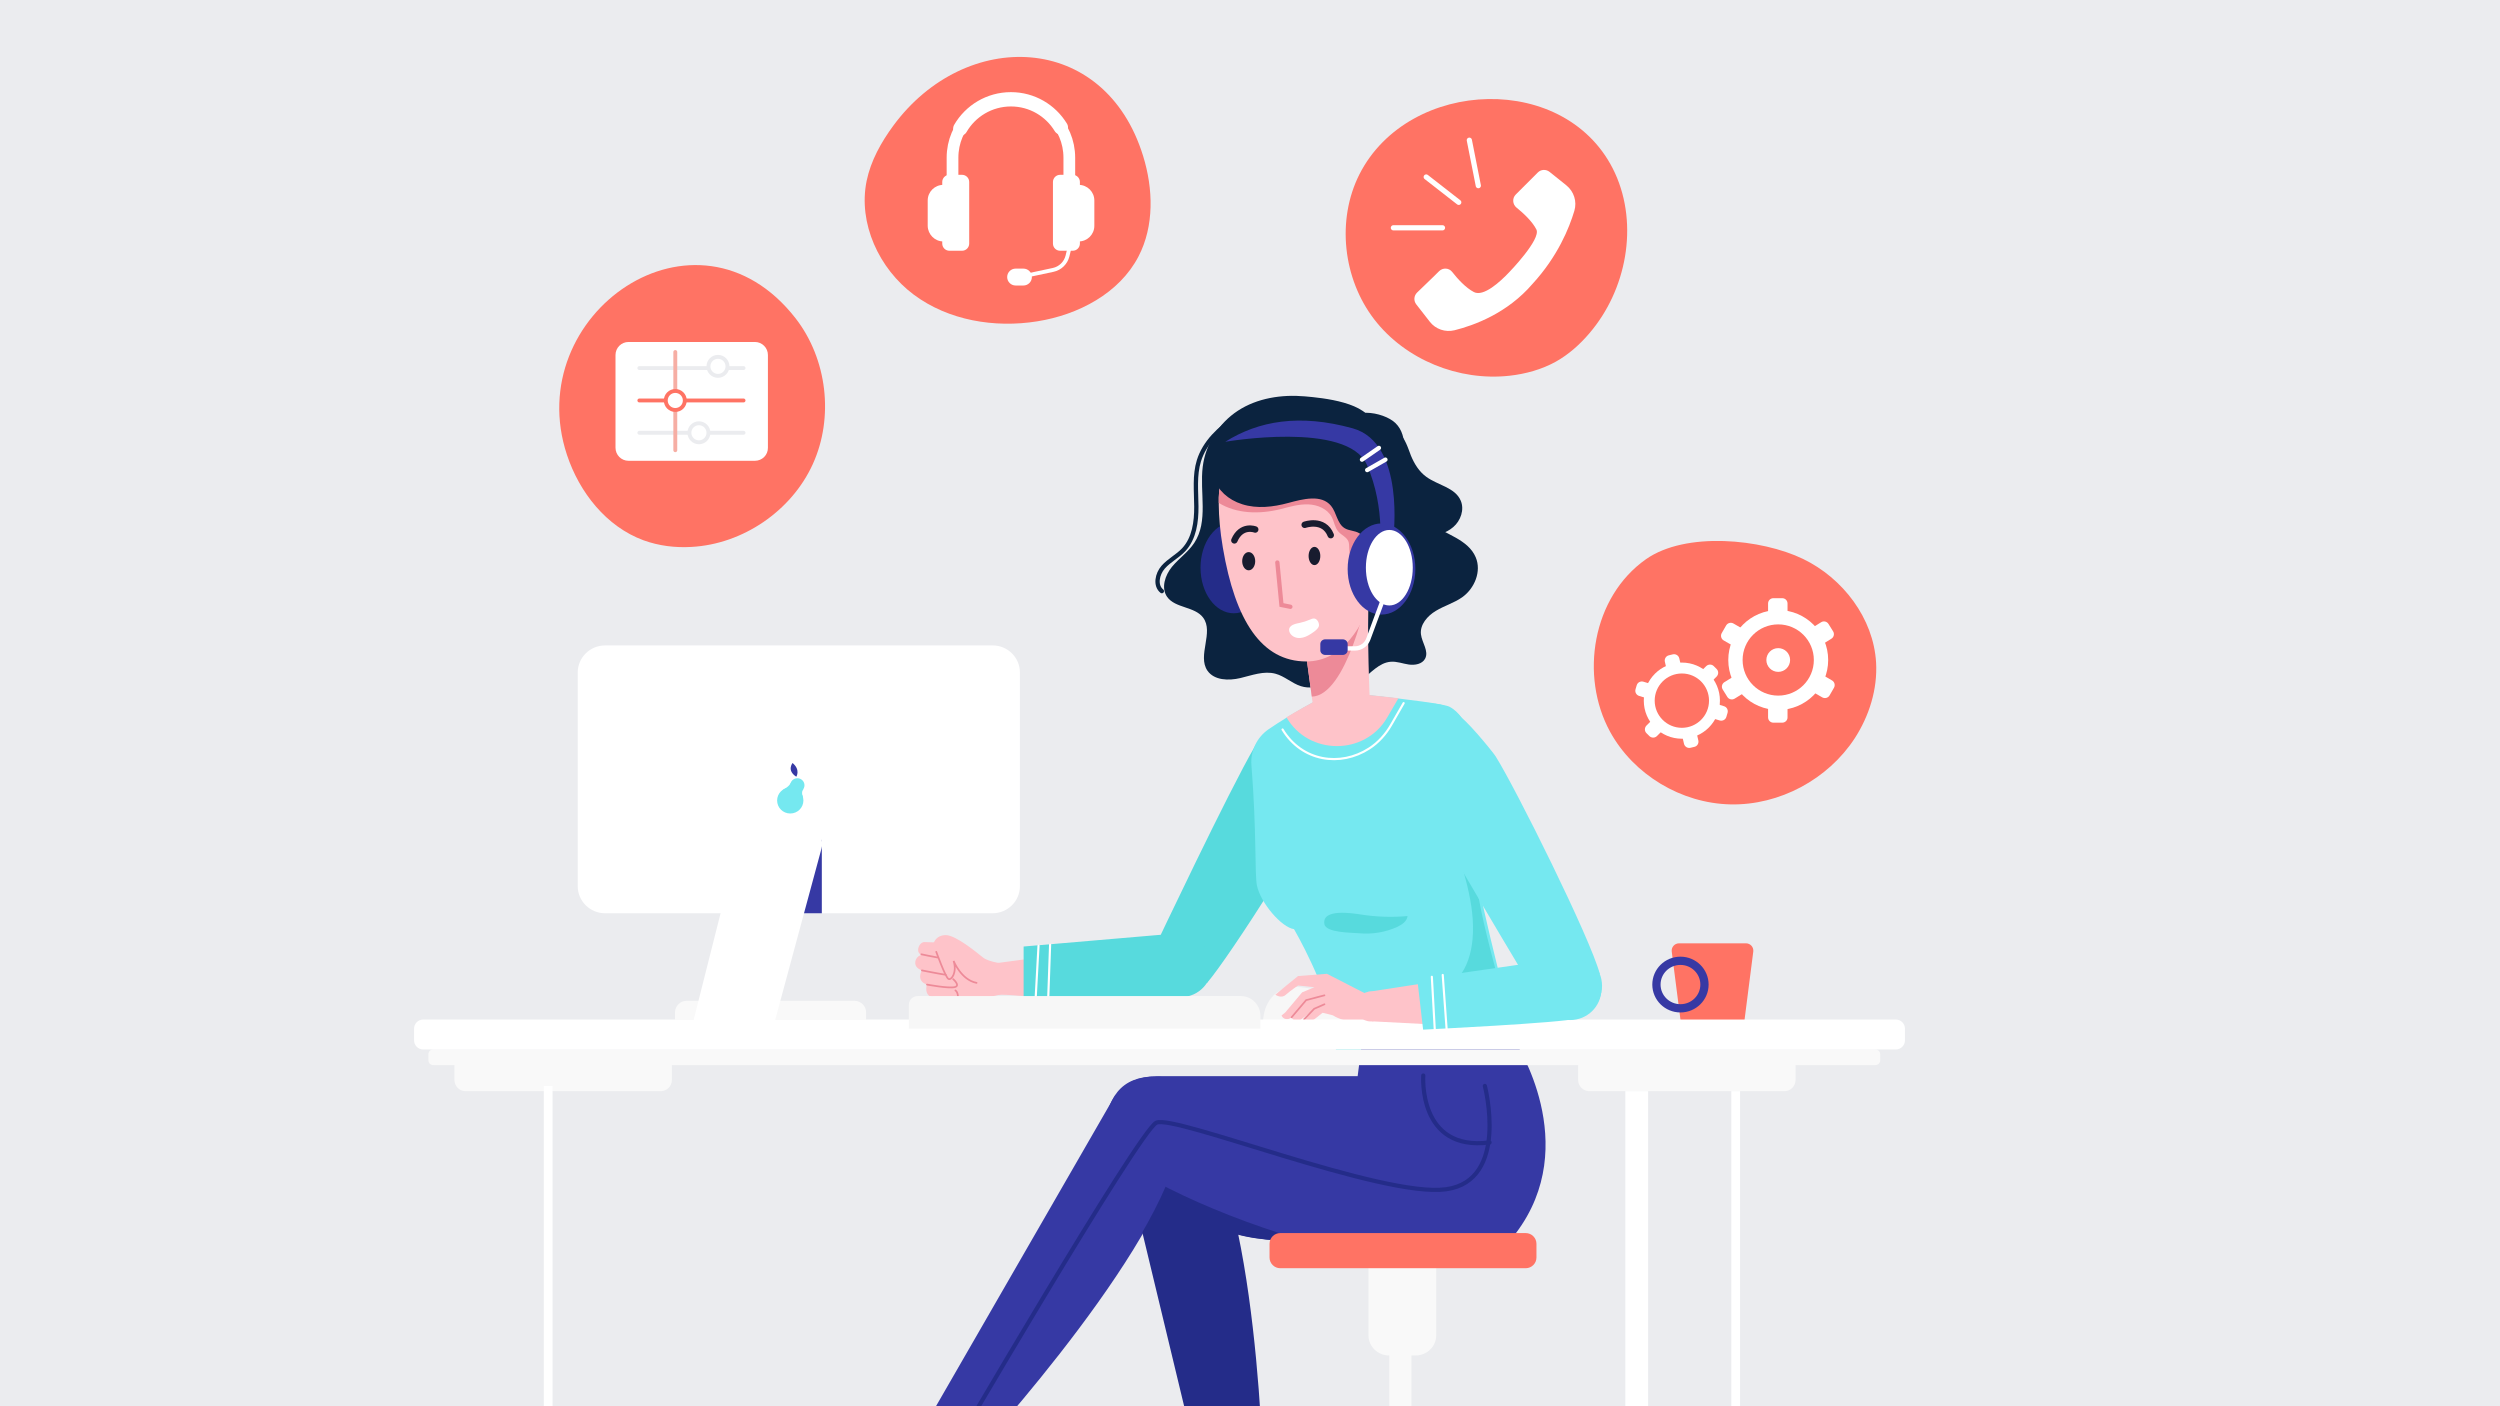 <svg width="1920" height="1080" viewBox="0 0 1920 1080" fill="none" xmlns="http://www.w3.org/2000/svg">
<rect x="0" y="0" width="1920" height="1080" fill="#808080" stroke="none"/>
<g clip-path="url(#clip0)">
<path d="M1976 -19H-58V1157H1976V-19Z" fill="#EBECEF" stroke="#FF7364" stroke-miterlimit="10"/>
<path d="M991.936 626.007C1009.85 626.007 1024.37 610.338 1024.37 591.01C1024.37 571.682 1009.85 556.014 991.936 556.014C974.022 556.014 959.5 571.682 959.5 591.01C959.5 610.338 974.022 626.007 991.936 626.007Z" fill="#57DADD"/>
<path d="M907.568 765.639C920.687 765.639 931.322 754.165 931.322 740.011C931.322 725.856 920.687 714.382 907.568 714.382C894.449 714.382 883.814 725.856 883.814 740.011C883.814 754.165 894.449 765.639 907.568 765.639Z" fill="#57DADD"/>
<path d="M1022.49 603.825C1010.53 630.426 945.082 733.913 926.817 755.123L887.336 726.578C887.336 726.578 944.018 606.741 963.758 573.247C979.566 546.47 1003.24 574.219 1012.08 586.415C1014.3 589.42 1024.04 600.378 1022.49 603.825Z" fill="#57DADD"/>
<path d="M860.283 871.542L931.363 1167L971 1159.79C971 1159.79 969.676 947.353 924.33 867.772C879.066 788.108 857.221 861.133 860.283 871.542Z" fill="#242C89"/>
<path d="M1145.33 854.72C1133.82 841.318 1116.77 833.918 1099.06 834.001C1041.2 834.247 876.141 837.289 872.747 865.079C868.691 898.871 864.553 923.126 948.902 947.463C1028.45 970.319 1200.38 919.097 1145.33 854.72Z" fill="#242C89"/>
<path d="M1002.06 304.397C984.252 302.845 965.616 305.705 950.707 315.428C935.963 325.07 925.858 341.167 923.704 358.407C921.22 378.181 928.26 400.324 917.161 416.993C912.523 424.02 905.316 428.923 900.015 435.378C894.714 441.915 891.567 451.556 896.371 458.42C902.583 467.163 917.492 465.692 923.953 474.272C932.484 485.548 919.315 503.524 927.349 515.127C932.567 522.562 943.583 522.889 952.529 520.765C961.474 518.64 970.668 515.045 979.531 517.414C986.571 519.294 992.121 524.768 999.078 526.975C1011.92 531.06 1026.25 522.399 1032.29 510.551C1038.34 498.703 1038.01 484.567 1036.1 471.412C1031.96 442.813 1021.19 413.725 1028.81 385.862C1033.54 368.458 1058.55 344.19 1054.57 326.214C1050.76 308.973 1016.14 305.623 1002.06 304.397Z" fill="#0B233F"/>
<path d="M1166 805.091C1098.22 833.351 1026.31 806.401 1026.31 806.401C1026.31 802.551 1025.98 798.455 1025.32 794.36C1019.95 757.989 993.782 713.59 993.782 713.59C984.288 712.28 968.024 693.439 965.3 679.923C963.566 671.24 965.135 638.228 961.089 587.522C960.264 576.791 965.217 566.388 974.133 560.162C978.344 557.213 983.215 554.182 988.086 551.151C1005.18 540.666 1023.75 531 1023.75 531C1023.75 531 1049.76 533.539 1073.78 536.406C1086.66 537.963 1098.96 539.601 1106.39 540.994C1109.69 541.649 1112.09 542.222 1113.08 542.714C1144.29 558.851 1134.79 646.338 1134.79 671.895C1134.79 686.394 1166 805.091 1166 805.091Z" fill="#75E8F0"/>
<path d="M1071.7 324.909C1082.49 335.399 1077.26 353.101 1078.51 368.016C1079.67 381.292 1086.89 393.913 1097.84 401.698C1110.12 410.385 1127.55 414.237 1133.35 428.005C1137.92 438.741 1132.52 451.935 1122.9 458.737C1116.76 463.081 1109.21 465.211 1102.74 469.145C1096.26 472.997 1090.45 479.717 1091.28 487.093C1092.03 493.567 1097.59 500.123 1094.44 505.942C1092.2 510.039 1086.64 511.023 1081.99 510.367C1077.34 509.711 1072.78 507.826 1068.05 508.236C1059.26 508.892 1053.03 516.677 1045.9 521.922C1033.28 531.347 1012.87 532.084 1003.25 519.71C997.52 512.334 996.856 502.336 997.022 493.075C997.52 463.326 1004.24 433.66 1016.6 406.534C1025.65 386.783 1037.93 366.541 1034.78 345.069C1034.03 339.825 1032.29 334.58 1032.7 329.253C1034.2 311.223 1062.57 316.058 1071.7 324.909Z" fill="#0B233F"/>
<path d="M1051.9 445.999C1050.76 459.367 1050.6 477.326 1050.76 493.317C1051.01 514.393 1051.9 536.207 1051.9 536.207C1027.81 568.518 1009.08 546.95 1009.08 546.95L1007.45 535.059L1001.02 487.659C999.799 406.964 1054.59 415.083 1051.9 445.999Z" fill="#FEC3C9"/>
<path d="M1051.9 445.967C1050.76 459.318 1033.88 534.427 1007.46 535L1001.02 487.658C999.718 406.979 1054.59 415.088 1051.9 445.967Z" fill="#ED8A98"/>
<path d="M947.5 471C961.583 471 973 455.33 973 436C973 416.67 961.583 401 947.5 401C933.417 401 922 416.67 922 436C922 455.33 933.417 471 947.5 471Z" fill="#242C89"/>
<path d="M1064 411.845C1064 415.941 1063.75 419.299 1063.42 421.838C1063.34 422.329 1063.25 422.82 1063.17 423.23C1062.34 427.817 1060.6 437.563 1057.28 448.948C1056.62 451.241 1055.95 453.534 1055.12 455.909C1046.99 480.153 1031.73 508 1003.19 508C969.099 508 948.692 477.041 939.152 420.609C936.995 407.914 936.083 396.939 936 387.602C936 387.111 936 386.701 936 386.21C936 384.817 936 383.425 936 382.114C936.249 370.402 940.48 359.509 947.531 350.827C949.107 348.944 950.766 347.06 952.591 345.34C959.891 338.542 969.265 333.71 979.634 331.908C993.322 329.532 1009.5 328.795 1024.93 333.136C1056.78 341.982 1064 388.011 1064 411.845Z" fill="#FEC3C9"/>
<path d="M1009.5 434C1011.99 434 1014 430.866 1014 427C1014 423.134 1011.99 420 1009.5 420C1007.01 420 1005 423.134 1005 427C1005 430.866 1007.01 434 1009.5 434Z" fill="#181C2F"/>
<path d="M959 438C961.761 438 964 434.866 964 431C964 427.134 961.761 424 959 424C956.239 424 954 427.134 954 431C954 434.866 956.239 438 959 438Z" fill="#181C2F"/>
<path d="M1063.39 437.703C1062.72 441.316 1061.48 444.929 1058.99 447.556C1058.41 448.213 1057.75 448.706 1057.09 449.199C1054.85 450.677 1052.03 451.416 1049.46 450.759C1049.3 450.759 1049.21 450.677 1049.05 450.677C1045.65 449.527 1043.49 446.325 1041.84 443.122C1038.44 436.225 1036.45 428.588 1036.2 420.869C1036.12 419.063 1036.2 417.174 1035.46 415.532C1033.96 412.33 1030.15 410.934 1027.83 408.224C1025.1 405.104 1024.68 400.67 1022.77 397.057C1019.38 390.734 1011.83 387.614 1004.71 387.367C997.496 387.121 990.535 389.174 983.573 390.98C966.831 395.168 949.426 394.511 936 386.218C936 384.822 936 383.426 936 382.112C936.249 370.37 940.476 359.449 947.52 350.745C949.095 348.856 950.753 346.967 952.576 345.243C958.212 344.504 963.765 343.026 969.483 342.369C987.219 340.398 1005.37 346.475 1019.79 356.903C1034.29 367.332 1045.32 381.784 1053.85 397.385C1055.51 400.341 1057 403.461 1058.41 406.582C1060.57 411.591 1062.31 416.764 1063.3 421.937C1064.13 427.192 1064.3 432.447 1063.39 437.703Z" fill="#ED8A98"/>
<path d="M981 432L984.167 464.624L991 466" stroke="#ED8A98" stroke-width="3.309" stroke-miterlimit="10" stroke-linecap="round"/>
<path d="M964 406.655C964 406.655 953.36 402.525 948 415" stroke="#181C2F" stroke-width="4.963" stroke-miterlimit="10" stroke-linecap="round"/>
<path d="M1002 403.047C1002 403.047 1016.72 397.745 1022 411" stroke="#181C2F" stroke-width="4.963" stroke-miterlimit="10" stroke-linecap="round"/>
<path d="M954.05 387.267C965.431 390.881 977.883 389.402 989.346 386.281C1000.64 383.242 1014.83 379.464 1022.25 388.499C1026.54 393.756 1026.87 402.133 1032.72 405.665C1036.1 407.719 1040.56 407.472 1043.94 409.526C1049.63 413.058 1050.54 422.01 1056.8 424.474C1061.83 426.446 1067.69 422.585 1069.67 417.657C1071.73 412.647 1070.99 407.062 1070.16 401.723C1066.95 382.092 1061.75 362.215 1050.7 345.706C1039.57 329.115 1021.67 316.137 1001.72 315.069C989.016 314.412 976.481 318.519 964.689 323.447C955.452 327.308 946.134 331.907 939.371 339.382C923.126 357.205 931.867 380.285 954.05 387.267Z" fill="#0B233F"/>
<path d="M1051.84 422.185C1050.68 422.103 1050.84 420.711 1051.34 419.893C1052.91 417.273 1054.81 414.327 1058.29 413.59C1061.52 412.853 1064.99 414.327 1066.89 416.537C1068.8 418.747 1069.46 421.53 1069.71 424.231C1070.45 431.761 1068.55 439.456 1064.41 446.168C1063.58 447.559 1062.51 449.032 1060.77 449.605C1058.54 450.342 1055.89 449.36 1054.4 447.805C1052.91 446.249 1052.33 444.203 1051.92 442.32C1050.35 434.954 1050.51 427.341 1052.25 420.056" fill="#FEC3C9"/>
<path d="M1054.48 421.857C1054.48 421.857 1059.61 416.618 1064.74 421.857C1067.72 424.885 1067.22 430.451 1065.32 434.953" stroke="#ED8A98" stroke-width="2.844" stroke-miterlimit="10" stroke-linecap="round"/>
<path d="M1095.4 366.196C1104.21 372.649 1117.55 374.386 1121.83 384.478C1124.8 391.345 1121.83 399.865 1116.15 404.746C1110.47 409.709 1102.81 411.612 1095.31 411.943C1090.21 412.191 1084.86 411.695 1080.49 409.13C1076.7 406.897 1073.9 403.174 1071.68 399.286C1066.49 390.021 1064.19 379.184 1065.26 368.678C1065.92 362.143 1066.33 330.955 1074.07 333.106C1078.52 334.264 1082.14 346.342 1083.62 349.982C1086.26 356.269 1089.8 362.143 1095.4 366.196Z" fill="#0B233F"/>
<path d="M949 321C936.501 328.895 925.162 339.802 920.775 353.802C917.298 365.116 918.706 377.163 918.788 388.965C918.871 400.767 917.216 413.465 909.104 422.174C904.386 427.221 897.847 430.395 893.295 435.605C888.742 440.814 886.921 449.686 892.301 454" stroke="#0B233F" stroke-width="3.309" stroke-miterlimit="10" stroke-linecap="round"/>
<path d="M1163.62 800C1163.62 800 1215.89 878.85 1164.12 947.181C1112.35 1015.51 845.283 904.291 848.021 873.55C850.759 842.809 861.627 826.664 888.923 826.664C916.136 826.664 1044.23 826.664 1044.23 826.664L1046.97 805.219L1163.62 800Z" fill="#3639A4"/>
<path d="M856.043 843.621L704 1107.46L738.092 1129C738.092 1129 883.831 972.959 905.646 884.167C927.379 795.375 860.937 834.038 856.043 843.621Z" fill="#3639A4"/>
<path d="M1142.35 834C1142.35 834 1161.4 906.655 1112.45 913.372C1063.51 920.089 903 855.543 889.417 862.259C875.835 868.976 728 1122 728 1122" stroke="#242C89" stroke-width="3.212" stroke-miterlimit="10" stroke-linecap="round"/>
<path d="M1094.07 826C1094.07 826 1089.88 884.51 1145 877.401" stroke="#242C89" stroke-width="3.212" stroke-miterlimit="10" stroke-linecap="round"/>
<path d="M1074 536.247L1065.29 551.182C1048.21 580.407 1004.84 580.245 988 550.859C1005.17 540.526 1023.83 531 1023.83 531C1023.83 531 1049.87 533.422 1074 536.247Z" fill="#FEC3C9"/>
<path d="M1166 805.073C1098.07 833.373 1025.99 806.385 1025.99 806.385C1025.99 802.53 1025.66 798.428 1025 794.327C1027.15 792.851 1029.55 791.702 1031.87 790.636C1047.42 783.417 1063.48 777.101 1079.86 771.769C1094.42 767.012 1110.06 762.5 1119.91 750.934C1126.86 742.731 1129.92 731.985 1130.92 721.322C1133.4 693.678 1122.72 666.773 1115.69 639.949C1111.64 624.528 1140.18 658.324 1134.72 671.776C1129.26 685.229 1166 805.073 1166 805.073Z" fill="#57DADD"/>
<path d="M1045.05 702.331C1056.92 704.197 1069.04 704.621 1081 703.519C1080.58 707.505 1076.74 710.135 1073.14 711.831C1064.03 715.987 1053.82 717.684 1043.87 716.751C1038.36 716.242 1018.12 716.496 1017.12 709.626C1015.11 697.411 1039.36 701.483 1045.05 702.331Z" fill="#57DADD"/>
<path d="M1084 961H1067V1188H1084V961Z" fill="#F9F9F9"/>
<path d="M1087.17 1041H1066.83C1058.08 1041 1051 1034.1 1051 1025.57V961H1103V1025.57C1103 1034.1 1095.92 1041 1087.17 1041Z" fill="#F9F9F9"/>
<path d="M859.283 871.525L930.363 1167L970 1159.79C970 1159.79 968.676 947.34 923.33 867.755C878.067 788.087 856.221 861.198 859.283 871.525Z" fill="#242C89"/>
<path d="M1144.33 854.72C1132.82 841.318 1115.77 833.918 1098.06 834.001C1040.2 834.247 875.141 837.289 871.747 865.079C867.691 898.871 863.553 923.126 947.902 947.463C1027.45 970.319 1199.38 919.097 1144.33 854.72Z" fill="#242C89"/>
<path d="M1161.69 800C1161.69 800 1213.8 878.85 1162.19 947.181C1110.57 1015.51 844.291 904.291 847.021 873.55C849.751 842.727 860.587 826.664 887.802 826.664C914.935 826.664 1042.66 826.664 1042.66 826.664L1045.39 805.219L1161.69 800Z" fill="#3639A4"/>
<path d="M855.043 843.592L703 1107.46L737.092 1129C737.092 1129 882.831 972.943 904.646 884.143C926.379 795.424 859.937 834.008 855.043 843.592Z" fill="#3639A4"/>
<path d="M1140.36 834C1140.36 834 1159.36 906.655 1110.53 913.372C1061.7 920.089 901.581 855.543 888.031 862.259C874.481 868.976 727 1122 727 1122" stroke="#242C89" stroke-width="3.212" stroke-miterlimit="10" stroke-linecap="round"/>
<path d="M1093.07 826C1093.07 826 1088.88 884.51 1144 877.401" stroke="#242C89" stroke-width="3.212" stroke-miterlimit="10" stroke-linecap="round"/>
<path d="M983.266 947H1171.73C1176.28 947 1180 950.704 1180 955.232V965.768C1180 970.296 1176.28 974 1171.73 974H983.266C978.72 974 975 970.296 975 965.768V955.232C975 950.704 978.637 947 983.266 947Z" fill="#FF7364"/>
<path d="M1334.27 787.985H1296.22C1293.32 787.985 1290.92 785.856 1290.59 783.073L1283.89 730.769C1283.48 727.414 1286.13 724.467 1289.52 724.467H1340.89C1344.28 724.467 1346.93 727.414 1346.52 730.769L1339.82 783.073C1339.57 785.856 1337.17 787.985 1334.27 787.985Z" fill="#FF7364"/>
<path d="M1290.59 774.397C1300.78 774.397 1309.04 766.225 1309.04 756.144C1309.04 746.063 1300.78 737.891 1290.59 737.891C1280.4 737.891 1272.14 746.063 1272.14 756.144C1272.14 766.225 1280.4 774.397 1290.59 774.397Z" stroke="#3639A4" stroke-width="6.347" stroke-miterlimit="10"/>
<path d="M1440.28 818H332.721C330.654 818 329 816.378 329 814.351V809.649C329 807.622 330.654 806 332.721 806H1440.28C1442.35 806 1444 807.622 1444 809.649V814.351C1444 816.378 1442.35 818 1440.28 818Z" fill="#F9F9F9"/>
<path d="M357.445 838H507.555C512.191 838 516 834.144 516 829.449V818.551C516 813.856 512.191 810 507.555 810H357.445C352.809 810 349 813.856 349 818.551V829.449C349 834.144 352.809 838 357.445 838Z" fill="#F9F9F9"/>
<path d="M1220.45 838H1370.55C1375.19 838 1379 834.144 1379 829.449V818.551C1379 813.856 1375.19 810 1370.55 810H1220.45C1215.81 810 1212 813.856 1212 818.551V829.449C1212.08 834.144 1215.81 838 1220.45 838Z" fill="#F9F9F9"/>
<path d="M1257 838V1111" stroke="white" stroke-width="17.493" stroke-miterlimit="10"/>
<path d="M1333 838V1111" stroke="white" stroke-width="6.728" stroke-miterlimit="10"/>
<path d="M421 834V1108" stroke="white" stroke-width="6.728" stroke-miterlimit="10"/>
<path d="M1099.74 597.349C1115.64 597.349 1128.53 584.596 1128.53 568.865C1128.53 553.133 1115.64 540.38 1099.74 540.38C1083.84 540.38 1070.95 553.133 1070.95 568.865C1070.95 584.596 1083.84 597.349 1099.74 597.349Z" fill="#75E8F0"/>
<path d="M1204.97 782.255C1218.99 782.255 1230.37 771.004 1230.37 757.126C1230.37 743.248 1218.99 731.997 1204.97 731.997C1190.94 731.997 1179.57 743.248 1179.57 757.126C1179.57 771.004 1190.94 782.255 1204.97 782.255Z" fill="#75E8F0"/>
<path d="M1148.71 580.979C1164.18 605.617 1221.35 720.457 1228.63 747.877L1182.14 768.177C1182.14 768.177 1093.37 621.087 1076.66 585.809C1063.25 557.651 1104.54 551.267 1119.84 549.793C1123.56 549.384 1146.73 577.705 1148.71 580.979Z" fill="#75E8F0"/>
<path d="M1046.92 785H970.002C970.002 785 969.503 765.989 985.949 759.358C998.99 754.166 1029.64 765.19 1041.85 770.062C1044.92 771.261 1047 774.216 1047 777.411V785H1046.92Z" fill="#F7F7F7"/>
<path d="M1050.68 785.857C1056.76 785.857 1061.68 780.983 1061.68 774.97C1061.68 768.958 1056.76 764.084 1050.68 764.084C1044.6 764.084 1039.68 768.958 1039.68 774.97C1039.68 780.983 1044.6 785.857 1050.68 785.857Z" fill="#FEC3C9"/>
<path d="M1050.68 764.084L1019.08 747.877L996.905 749.596C996.905 749.596 981.517 762.038 979.449 763.92C979.449 763.92 983.917 767.194 987.474 764.002C990.949 760.892 996.905 756.881 996.905 756.881L1009.31 758.19L1015.68 777.753L1023.71 779.8C1023.71 779.8 1033.06 786.348 1050.68 785.857C1065.57 783.074 1050.68 764.084 1050.68 764.084Z" fill="#FEC3C9"/>
<path d="M1009.31 758.272L1000.05 762.119L987.061 777.589L984.248 779.881C984.248 779.881 984.331 780.127 984.496 780.454C985.82 782.828 989.046 783.401 991.28 781.764C993.348 780.209 996.823 777.589 999.967 774.97L1018.91 767.603C1018.99 767.603 1020.15 752.542 1009.31 758.272Z" fill="#FEC3C9"/>
<path d="M1016.93 759.663L1007.66 763.51L994.672 778.981L991.859 781.272C991.859 781.272 991.942 781.518 992.108 781.845C993.431 784.219 996.658 784.792 998.891 783.155C1000.96 781.6 1004.43 778.981 1007.58 776.361L1026.52 768.995C1026.69 769.076 1027.76 753.934 1016.93 759.663Z" fill="#FEC3C9"/>
<path d="M1024.12 762.528L1015.68 766.048L1003.85 780.209L1001.29 782.337C1001.29 782.337 1001.37 782.582 1001.54 782.91C1002.78 785.038 1005.76 785.611 1007.74 784.056C1009.64 782.664 1012.79 780.209 1015.68 777.835L1033.06 771.123C1033.06 771.123 1034.05 757.29 1024.12 762.528Z" fill="#FEC3C9"/>
<path d="M991.941 781.273L1003.11 768.095L1017.17 764.411" stroke="#ED8A98" stroke-width="1.339" stroke-miterlimit="10" stroke-linecap="round"/>
<path d="M1017.17 771.287L1009.31 774.724L1001.54 782.828" stroke="#ED8A98" stroke-width="1.339" stroke-miterlimit="10" stroke-linecap="round"/>
<path d="M1455.97 806H325.03C321.143 806 318 802.867 318 798.993V790.007C318 786.133 321.143 783 325.03 783H1455.97C1459.86 783 1463 786.133 1463 790.007V798.993C1463 802.867 1459.86 806 1455.97 806Z" fill="white"/>
<path d="M665.162 783.402H518.4V777.59C518.4 772.597 522.454 768.586 527.501 768.586H656.062C661.108 768.586 665.162 772.597 665.162 777.59V783.402V783.402Z" fill="#F9F9F9"/>
<path d="M783.298 516.479V680.594C783.298 692.054 773.867 701.385 762.285 701.385H464.708C453.126 701.385 443.695 692.054 443.695 680.594V516.479C443.695 505.02 453.126 495.688 464.708 495.688H762.368C773.95 495.688 783.298 505.02 783.298 516.479Z" fill="white"/>
<path d="M631.159 646.789V701.385H582.846L624.541 644.661C626.609 641.796 631.159 643.187 631.159 646.789Z" fill="#3639A4"/>
<path d="M618.584 635.493H580.032C574.158 635.493 569.029 639.422 567.623 645.07L532.711 783.319H595.337L630.993 651.373C633.144 643.433 626.939 635.493 618.584 635.493Z" fill="white"/>
<path d="M612.378 608.481C615.394 608.481 617.838 606.063 617.838 603.079C617.838 600.095 615.394 597.677 612.378 597.677C609.363 597.677 606.918 600.095 606.918 603.079C606.918 606.063 609.363 608.481 612.378 608.481Z" fill="#75E8F0"/>
<path d="M606.919 624.77C612.493 624.77 617.012 620.299 617.012 614.784C617.012 609.269 612.493 604.798 606.919 604.798C601.345 604.798 596.826 609.269 596.826 614.784C596.826 620.299 601.345 624.77 606.919 624.77Z" fill="#75E8F0"/>
<path d="M617.013 606.026C617.013 606.026 615.11 607.745 616.517 611.756C617.923 615.684 607.83 612.083 607.83 612.083L611.47 604.88H616.02L617.013 606.026Z" fill="#75E8F0"/>
<path d="M607.168 601.36C607.168 601.36 606.589 603.57 602.205 606.026C597.82 608.482 607.83 612.083 607.83 612.083L611.636 606.026L607.168 601.36Z" fill="#75E8F0"/>
<path d="M611.553 596.531C611.553 596.531 615.027 591.21 608.657 585.972C608.74 586.054 603.942 591.62 611.553 596.531Z" fill="#3639A4"/>
<path d="M840.435 729.548L758.653 740.576L761.338 763.236L838.747 768.674L840.435 729.548Z" fill="#FEC3C9"/>
<path d="M771.857 754.754C773.512 748.641 769.846 742.358 763.667 740.72C757.488 739.082 751.138 742.709 749.482 748.823C747.826 754.936 751.493 761.219 757.672 762.858C763.85 764.496 770.201 760.868 771.857 754.754Z" fill="#FEC3C9"/>
<path d="M928.836 749.34C933.367 737.021 926.948 723.399 914.497 718.915C902.046 714.431 888.278 720.783 883.747 733.102C879.215 745.422 885.635 759.043 898.086 763.527C910.537 768.011 924.304 761.659 928.836 749.34Z" fill="#57DADD"/>
<path d="M901.98 717.003L786.148 726.923L786.149 765.638L911.115 765.639C918.974 764.82 928.934 729.41 901.98 717.003Z" fill="#57DADD"/>
<path d="M797.577 726.35L795.296 768.21" stroke="white" stroke-width="1.655" stroke-miterlimit="10" stroke-linecap="round"/>
<path d="M805.018 767.077L806.479 725.531" stroke="white" stroke-width="1.655" stroke-miterlimit="10" stroke-linecap="round"/>
<path d="M1132 749.187L1050.51 761.792L1053.66 784.383L1131.17 788.394L1132 749.187Z" fill="#FEC3C9"/>
<path d="M1052.75 784.465C1059.14 784.465 1064.33 779.334 1064.33 773.005C1064.33 766.676 1059.14 761.546 1052.75 761.546C1046.35 761.546 1041.16 766.676 1041.16 773.005C1041.16 779.334 1046.35 784.465 1052.75 784.465Z" fill="#FEC3C9"/>
<path d="M1205.88 783.4C1219.13 783.4 1229.87 772.773 1229.87 759.663C1229.87 746.553 1219.13 735.926 1205.88 735.926C1192.63 735.926 1181.89 746.553 1181.89 759.663C1181.89 772.773 1192.63 783.4 1205.88 783.4Z" fill="#75E8F0"/>
<path d="M1204.31 735.436L1088.48 752.134L1092.95 790.768C1092.95 790.768 1201 785.53 1210.43 782.255C1219.86 779.063 1232.52 744.93 1204.31 735.436Z" fill="#75E8F0"/>
<path d="M1099.65 750.169L1101.97 791.996" stroke="white" stroke-width="1.655" stroke-miterlimit="10" stroke-linecap="round"/>
<path d="M1110.99 790.277L1108.01 748.777" stroke="white" stroke-width="1.655" stroke-miterlimit="10" stroke-linecap="round"/>
<path d="M783.816 752.134C783.816 745.805 778.631 740.675 772.234 740.675C765.838 740.675 760.652 745.805 760.652 752.134C760.652 758.463 765.838 763.594 772.234 763.594C778.631 763.594 783.816 758.463 783.816 752.134Z" fill="#FEC3C9"/>
<path d="M772.731 740.347C772.731 740.347 759.743 739.201 754.944 735.354C750.146 731.507 734.179 718.247 726.403 718.165C718.626 718.083 715.317 725.04 717.303 729.051C718.626 731.671 712.835 732.735 708.782 733.144C705.39 733.471 702.742 736.336 702.908 739.692C702.99 741.738 704.231 743.867 707.954 745.258C707.954 745.258 703.239 753.198 711.842 756.145C711.842 756.145 708.864 765.066 717.634 766.458C726.403 767.849 731.946 768.504 735.255 766.212C735.255 766.212 742.535 770.223 746.92 769.077C751.304 767.931 766.361 763.593 771.738 763.593C777.116 763.593 784.809 748.532 772.731 740.347Z" fill="#FEC3C9"/>
<path d="M736.31 726.95L722.493 723.894L709.671 723.513C705.121 723.894 702.308 733.58 709.589 733.499L735.979 740.047C735.897 740.047 744.749 731.862 736.31 726.95Z" fill="#FEC3C9"/>
<path d="M719.041 731.016C719.041 731.016 726.073 750.497 728.389 751.806C730.706 753.116 735.173 746.731 732.36 737.973C732.36 737.973 738.069 752.543 749.982 754.835" stroke="#ED8A98" stroke-width="1.345" stroke-miterlimit="10" stroke-linecap="round"/>
<path d="M708.037 745.257C708.037 745.257 722.018 748.04 726.237 748.613" stroke="#ED8A98" stroke-width="1.345" stroke-miterlimit="10" stroke-linecap="round"/>
<path d="M707.602 732.898C707.602 732.898 717.134 734.934 720.011 735.354" stroke="#ED8A98" stroke-width="1.345" stroke-miterlimit="10" stroke-linecap="round"/>
<path d="M711.924 756.144C711.924 756.144 728.387 759.255 733.185 758.109C737.901 757.045 732.027 751.97 732.027 751.97" stroke="#ED8A98" stroke-width="1.345" stroke-miterlimit="10" stroke-linecap="round"/>
<path d="M715.646 765.967C715.646 765.967 735.75 768.668 735.667 765.148C735.584 761.71 733.764 760.646 733.764 760.646" stroke="#ED8A98" stroke-width="1.345" stroke-miterlimit="10" stroke-linecap="round"/>
<path d="M1061 472C1075.36 472 1087 456.33 1087 437C1087 417.67 1075.36 402 1061 402C1046.64 402 1035 417.67 1035 437C1035 456.33 1046.64 472 1061 472Z" fill="#3639A4"/>
<path d="M1066 450L1050.84 490.858C1049.27 495.093 1045.21 498 1040.65 498H1025" stroke="white" stroke-width="3.326" stroke-miterlimit="10"/>
<path d="M1017.81 503H1031.19C1033.31 503 1035 501.378 1035 499.351V494.649C1035 492.622 1033.31 491 1031.19 491H1017.81C1015.69 491 1014 492.622 1014 494.649V499.432C1014 501.378 1015.69 503 1017.81 503Z" fill="#3639A4"/>
<path d="M1069.99 413.613C1069.99 413.613 1079.7 340.275 1038.87 328.955C998.046 317.634 966.518 323.212 941 339.291C941 339.291 1034.76 323.048 1049.74 356.928C1064.72 390.808 1059.29 426 1059.29 426" fill="#3639A4"/>
<path d="M1067 465C1076.94 465 1085 452.016 1085 436C1085 419.984 1076.94 407 1067 407C1057.06 407 1049 419.984 1049 436C1049 452.016 1057.06 465 1067 465Z" fill="white"/>
<path d="M1059 344L1046 353" stroke="white" stroke-width="3.326" stroke-miterlimit="10" stroke-linecap="round"/>
<path d="M1064 353L1050 361" stroke="white" stroke-width="3.326" stroke-miterlimit="10" stroke-linecap="round"/>
<path d="M1078 540L1068.39 556.732C1064.25 563.95 1058.54 570.348 1051.5 574.859C1029.39 589.131 999.907 584.866 985 560.259" stroke="white" stroke-width="1.663" stroke-miterlimit="10" stroke-linecap="round"/>
<path d="M968 790H698V771.757C698 768.041 700.974 765 704.61 765H953.129C961.308 765 968 771.841 968 780.203V790Z" fill="#F7F7F7"/>
<path d="M1004.76 487.989C1002.21 489.427 999.249 490.312 996.407 489.898C993.566 489.484 990.914 487.591 990.174 484.876C989.97 484.121 989.913 483.299 990.183 482.549C990.425 481.871 990.909 481.297 991.469 480.826C993.366 479.233 995.961 478.866 998.376 478.339C1000.93 477.78 1003.44 476.978 1005.85 475.934C1007.08 475.401 1008.41 474.791 1009.69 475.07C1011.89 475.546 1013.52 478.99 1012.84 481.075C1011.97 483.748 1007.09 486.676 1004.76 487.989Z" fill="white"/>
<path d="M435.419 349.318C444.947 378.15 465.647 404.435 494.233 414.95C505.98 419.221 518.63 420.782 531.033 420.043C570.462 417.907 607.837 392.443 624.183 356.546C640.612 320.568 635.272 275.718 611.04 244.503C534.894 146.671 399.605 241.3 435.419 349.318Z" fill="#FF7364"/>
<path d="M579.739 353.893H482.728C477.143 353.893 472.707 349.375 472.707 343.871V272.653C472.707 267.068 477.225 262.632 482.728 262.632H579.739C585.325 262.632 589.761 267.15 589.761 272.653V343.871C589.843 349.457 585.325 353.893 579.739 353.893Z" fill="white"/>
<path d="M491.025 282.675H571.033" stroke="#EBECEF" stroke-width="3" stroke-miterlimit="10" stroke-linecap="round"/>
<path d="M491.025 307.564H571.033" stroke="#FF7364" stroke-width="3" stroke-miterlimit="10" stroke-linecap="round"/>
<path d="M491.025 332.371H571.033" stroke="#EBECEF" stroke-width="3" stroke-miterlimit="10" stroke-linecap="round"/>
<path d="M551.401 288.671C555.438 288.671 558.711 285.398 558.711 281.361C558.711 277.323 555.438 274.05 551.401 274.05C547.363 274.05 544.09 277.323 544.09 281.361C544.09 285.398 547.363 288.671 551.401 288.671Z" fill="white" stroke="#EBECEF" stroke-width="3" stroke-miterlimit="10" stroke-linecap="round"/>
<path d="M536.779 339.682C540.817 339.682 544.09 336.409 544.09 332.371C544.09 328.334 540.817 325.061 536.779 325.061C532.742 325.061 529.469 328.334 529.469 332.371C529.469 336.409 532.742 339.682 536.779 339.682Z" fill="white" stroke="#EBECEF" stroke-width="3" stroke-miterlimit="10" stroke-linecap="round"/>
<path d="M518.625 270.354V345.761" stroke="#F6AEA4" stroke-width="3" stroke-miterlimit="10" stroke-linecap="round"/>
<path d="M518.625 314.875C522.663 314.875 525.936 311.602 525.936 307.565C525.936 303.527 522.663 300.254 518.625 300.254C514.588 300.254 511.314 303.527 511.314 307.565C511.314 311.602 514.588 314.875 518.625 314.875Z" fill="white" stroke="#FF7364" stroke-width="3" stroke-miterlimit="10" stroke-linecap="round"/>
<path d="M686.107 96.468C676.742 109.201 668.775 123.411 665.571 138.936C658.917 171.465 675.1 206.376 701.714 226.254C728.328 246.133 763.814 252.047 796.589 246.79C828.132 241.779 859.675 225.268 874.378 196.929C886.535 173.518 885.714 145.015 877.91 119.797C848.421 24.018 741.307 21.472 686.107 96.468Z" fill="#FF7364"/>
<path d="M823.696 180.664L819.835 196.6C818.521 201.939 814.25 206.128 808.828 207.278L781.475 213.111" stroke="white" stroke-width="3" stroke-miterlimit="10" stroke-linecap="round"/>
<path d="M821.231 163.332V121.111C821.231 96.304 801.188 76.261 776.381 76.261C751.574 76.261 731.531 96.304 731.531 121.111V163.332" stroke="white" stroke-width="9" stroke-miterlimit="10" stroke-linecap="round"/>
<path d="M737.529 98.686C745.251 85.296 759.79 76.261 776.383 76.261C792.647 76.261 806.858 84.886 814.744 97.864" stroke="white" stroke-width="11" stroke-miterlimit="10" stroke-linecap="round"/>
<path d="M823.861 192.575H814.168C811.128 192.575 808.664 190.111 808.664 187.072V139.757C808.664 136.718 811.128 134.254 814.168 134.254H823.861C826.9 134.254 829.364 136.718 829.364 139.757V187.072C829.364 190.111 826.9 192.575 823.861 192.575Z" fill="white"/>
<path d="M828.462 185.428C821.89 185.428 816.469 180.089 816.469 173.435V153.967C816.469 147.396 821.808 141.975 828.462 141.975C835.033 141.975 840.454 147.314 840.454 153.967V173.435C840.454 180.007 835.115 185.428 828.462 185.428Z" fill="white"/>
<path d="M729.15 192.575H738.843C741.882 192.575 744.346 190.111 744.346 187.072V139.757C744.346 136.718 741.882 134.254 738.843 134.254H729.15C726.111 134.254 723.646 136.718 723.646 139.757V187.072C723.646 190.111 726.111 192.575 729.15 192.575Z" fill="white"/>
<path d="M724.467 185.428C731.039 185.428 736.46 180.089 736.46 173.435V153.967C736.46 147.396 731.121 141.975 724.467 141.975C717.896 141.975 712.475 147.314 712.475 153.967V173.435C712.557 180.007 717.896 185.428 724.467 185.428Z" fill="white"/>
<path d="M779.997 219.272H785.994C789.526 219.272 792.483 216.397 792.483 212.782C792.483 209.25 789.608 206.293 785.994 206.293H779.997C776.465 206.293 773.508 209.168 773.508 212.782C773.508 216.314 776.383 219.272 779.997 219.272Z" fill="white"/>
<path d="M1044 133.961C1026.34 169.036 1031.44 214.05 1055.34 245.182C1079.24 276.315 1120.4 292.907 1159.41 288.554C1171.74 287.157 1183.98 283.79 1194.82 277.793C1204.68 272.29 1213.22 264.65 1220.53 256.107C1249.11 222.84 1258.56 173.061 1240.41 133.14C1204.51 54.529 1081.79 59.293 1044 133.961Z" fill="#FF7364"/>
<path d="M1100.11 213.311L1105.28 208.218C1108.16 205.425 1112.84 205.671 1115.3 208.875C1119.33 214.05 1125.65 221.032 1131.98 224.318C1139.37 228.096 1152.02 216.514 1159.09 209.039C1159.09 209.039 1183.65 183.739 1179.95 176.264C1176.75 169.939 1169.76 163.532 1164.67 159.425C1161.55 156.879 1161.3 152.196 1164.1 149.404L1169.27 144.229L1181.02 132.482C1183.48 130.018 1187.34 129.854 1190.05 131.989L1202.95 142.339C1208.78 147.021 1211.25 154.743 1209.11 161.889C1205.17 175.114 1196.3 196.964 1177.07 217.911C1157.61 240.664 1131.9 249.946 1117.03 253.643C1109.96 255.368 1102.57 252.821 1098.14 247.154L1087.7 233.764C1085.57 231.054 1085.81 227.193 1088.28 224.729L1100.11 213.311Z" fill="white"/>
<path d="M1135.35 142.586L1128.45 107.675" stroke="white" stroke-width="4" stroke-miterlimit="10" stroke-linecap="round"/>
<path d="M1120.32 155.399L1095.34 135.932" stroke="white" stroke-width="4" stroke-miterlimit="10" stroke-linecap="round"/>
<path d="M1107.83 174.95H1070.12" stroke="white" stroke-width="4" stroke-miterlimit="10" stroke-linecap="round"/>
<path d="M1236.55 562C1254.62 595.021 1291.26 616.953 1328.96 617.775C1366.66 618.596 1403.96 598.471 1424.49 566.928C1435.58 549.761 1441.99 529.307 1440.84 508.853C1438.87 474.846 1415.37 444.043 1384.74 429.257C1352.78 413.814 1294.71 407.982 1264.07 429.503C1222.91 458.5 1213.06 519.039 1236.55 562Z" fill="#FF7364"/>
<path d="M1322.31 486.182L1325.67 480.35C1326.82 478.379 1329.37 477.722 1331.34 478.872L1407 522.572C1408.97 523.722 1409.62 526.268 1408.47 528.239L1405.11 534.072C1403.96 536.043 1401.41 536.7 1399.44 535.55L1323.78 491.85C1321.81 490.7 1321.16 488.154 1322.31 486.182Z" fill="white"/>
<path d="M1404.28 479.2L1407.82 484.868C1409.05 486.839 1408.39 489.386 1406.5 490.536L1332.25 536.536C1330.27 537.768 1327.73 537.111 1326.58 535.221L1323.05 529.554C1321.81 527.582 1322.47 525.036 1324.36 523.886L1398.62 477.886C1400.51 476.654 1403.05 477.229 1404.28 479.2Z" fill="white"/>
<path d="M1368.72 555.018H1361.98C1359.68 555.018 1357.88 553.21 1357.88 550.91V463.51C1357.88 461.21 1359.68 459.403 1361.98 459.403H1368.72C1371.02 459.403 1372.82 461.21 1372.82 463.51V550.91C1372.91 553.128 1371.02 555.018 1368.72 555.018Z" fill="white"/>
<path d="M1365.68 545.243C1386.86 545.243 1404.04 528.068 1404.04 506.882C1404.04 485.696 1386.86 468.521 1365.68 468.521C1344.49 468.521 1327.32 485.696 1327.32 506.882C1327.32 528.068 1344.49 545.243 1365.68 545.243Z" fill="white"/>
<path d="M1365.68 534.235C1380.78 534.235 1393.03 521.989 1393.03 506.882C1393.03 491.775 1380.78 479.528 1365.68 479.528C1350.57 479.528 1338.32 491.775 1338.32 506.882C1338.32 521.989 1350.57 534.235 1365.68 534.235Z" fill="#FF7364"/>
<path d="M1365.68 515.999C1370.71 515.999 1374.8 511.917 1374.8 506.882C1374.8 501.846 1370.71 497.764 1365.68 497.764C1360.64 497.764 1356.56 501.846 1356.56 506.882C1356.56 511.917 1360.64 515.999 1365.68 515.999Z" fill="white"/>
<path d="M1256.1 529.307L1257 526.268C1257.66 524.05 1259.96 522.9 1262.18 523.557L1324.03 542.368C1326.25 543.025 1327.4 545.325 1326.74 547.543L1325.84 550.582C1325.18 552.8 1322.88 553.95 1320.66 553.293L1258.89 534.482C1256.68 533.825 1255.44 531.525 1256.1 529.307Z" fill="white"/>
<path d="M1316.15 511.565L1318.36 513.783C1320.01 515.425 1319.93 517.972 1318.36 519.615L1272.53 565.286C1270.89 566.929 1268.34 566.847 1266.7 565.286L1264.48 563.068C1262.84 561.425 1262.92 558.879 1264.48 557.236L1310.31 511.647C1311.96 510.004 1314.59 510.004 1316.15 511.565Z" fill="white"/>
<path d="M1301.28 573.582L1298.24 574.321C1296.02 574.814 1293.8 573.418 1293.31 571.2L1278.61 508.196C1278.11 505.979 1279.51 503.761 1281.73 503.268L1284.77 502.529C1286.99 502.036 1289.2 503.432 1289.7 505.65L1304.32 568.654C1304.81 570.871 1303.5 573.089 1301.28 573.582Z" fill="white"/>
<path d="M1291.67 567.339C1307.82 567.339 1320.91 554.247 1320.91 538.096C1320.91 521.946 1307.82 508.854 1291.67 508.854C1275.52 508.854 1262.43 521.946 1262.43 538.096C1262.43 554.247 1275.52 567.339 1291.67 567.339Z" fill="white"/>
<path d="M1291.67 558.961C1303.19 558.961 1312.53 549.62 1312.53 538.097C1312.53 526.574 1303.19 517.232 1291.67 517.232C1280.15 517.232 1270.8 526.574 1270.8 538.097C1270.8 549.62 1280.15 558.961 1291.67 558.961Z" fill="#FF7364"/>
</g>
<defs>
<clipPath id="clip0">
<rect width="1920" height="1080" fill="white"/>
</clipPath>
</defs>
</svg>
